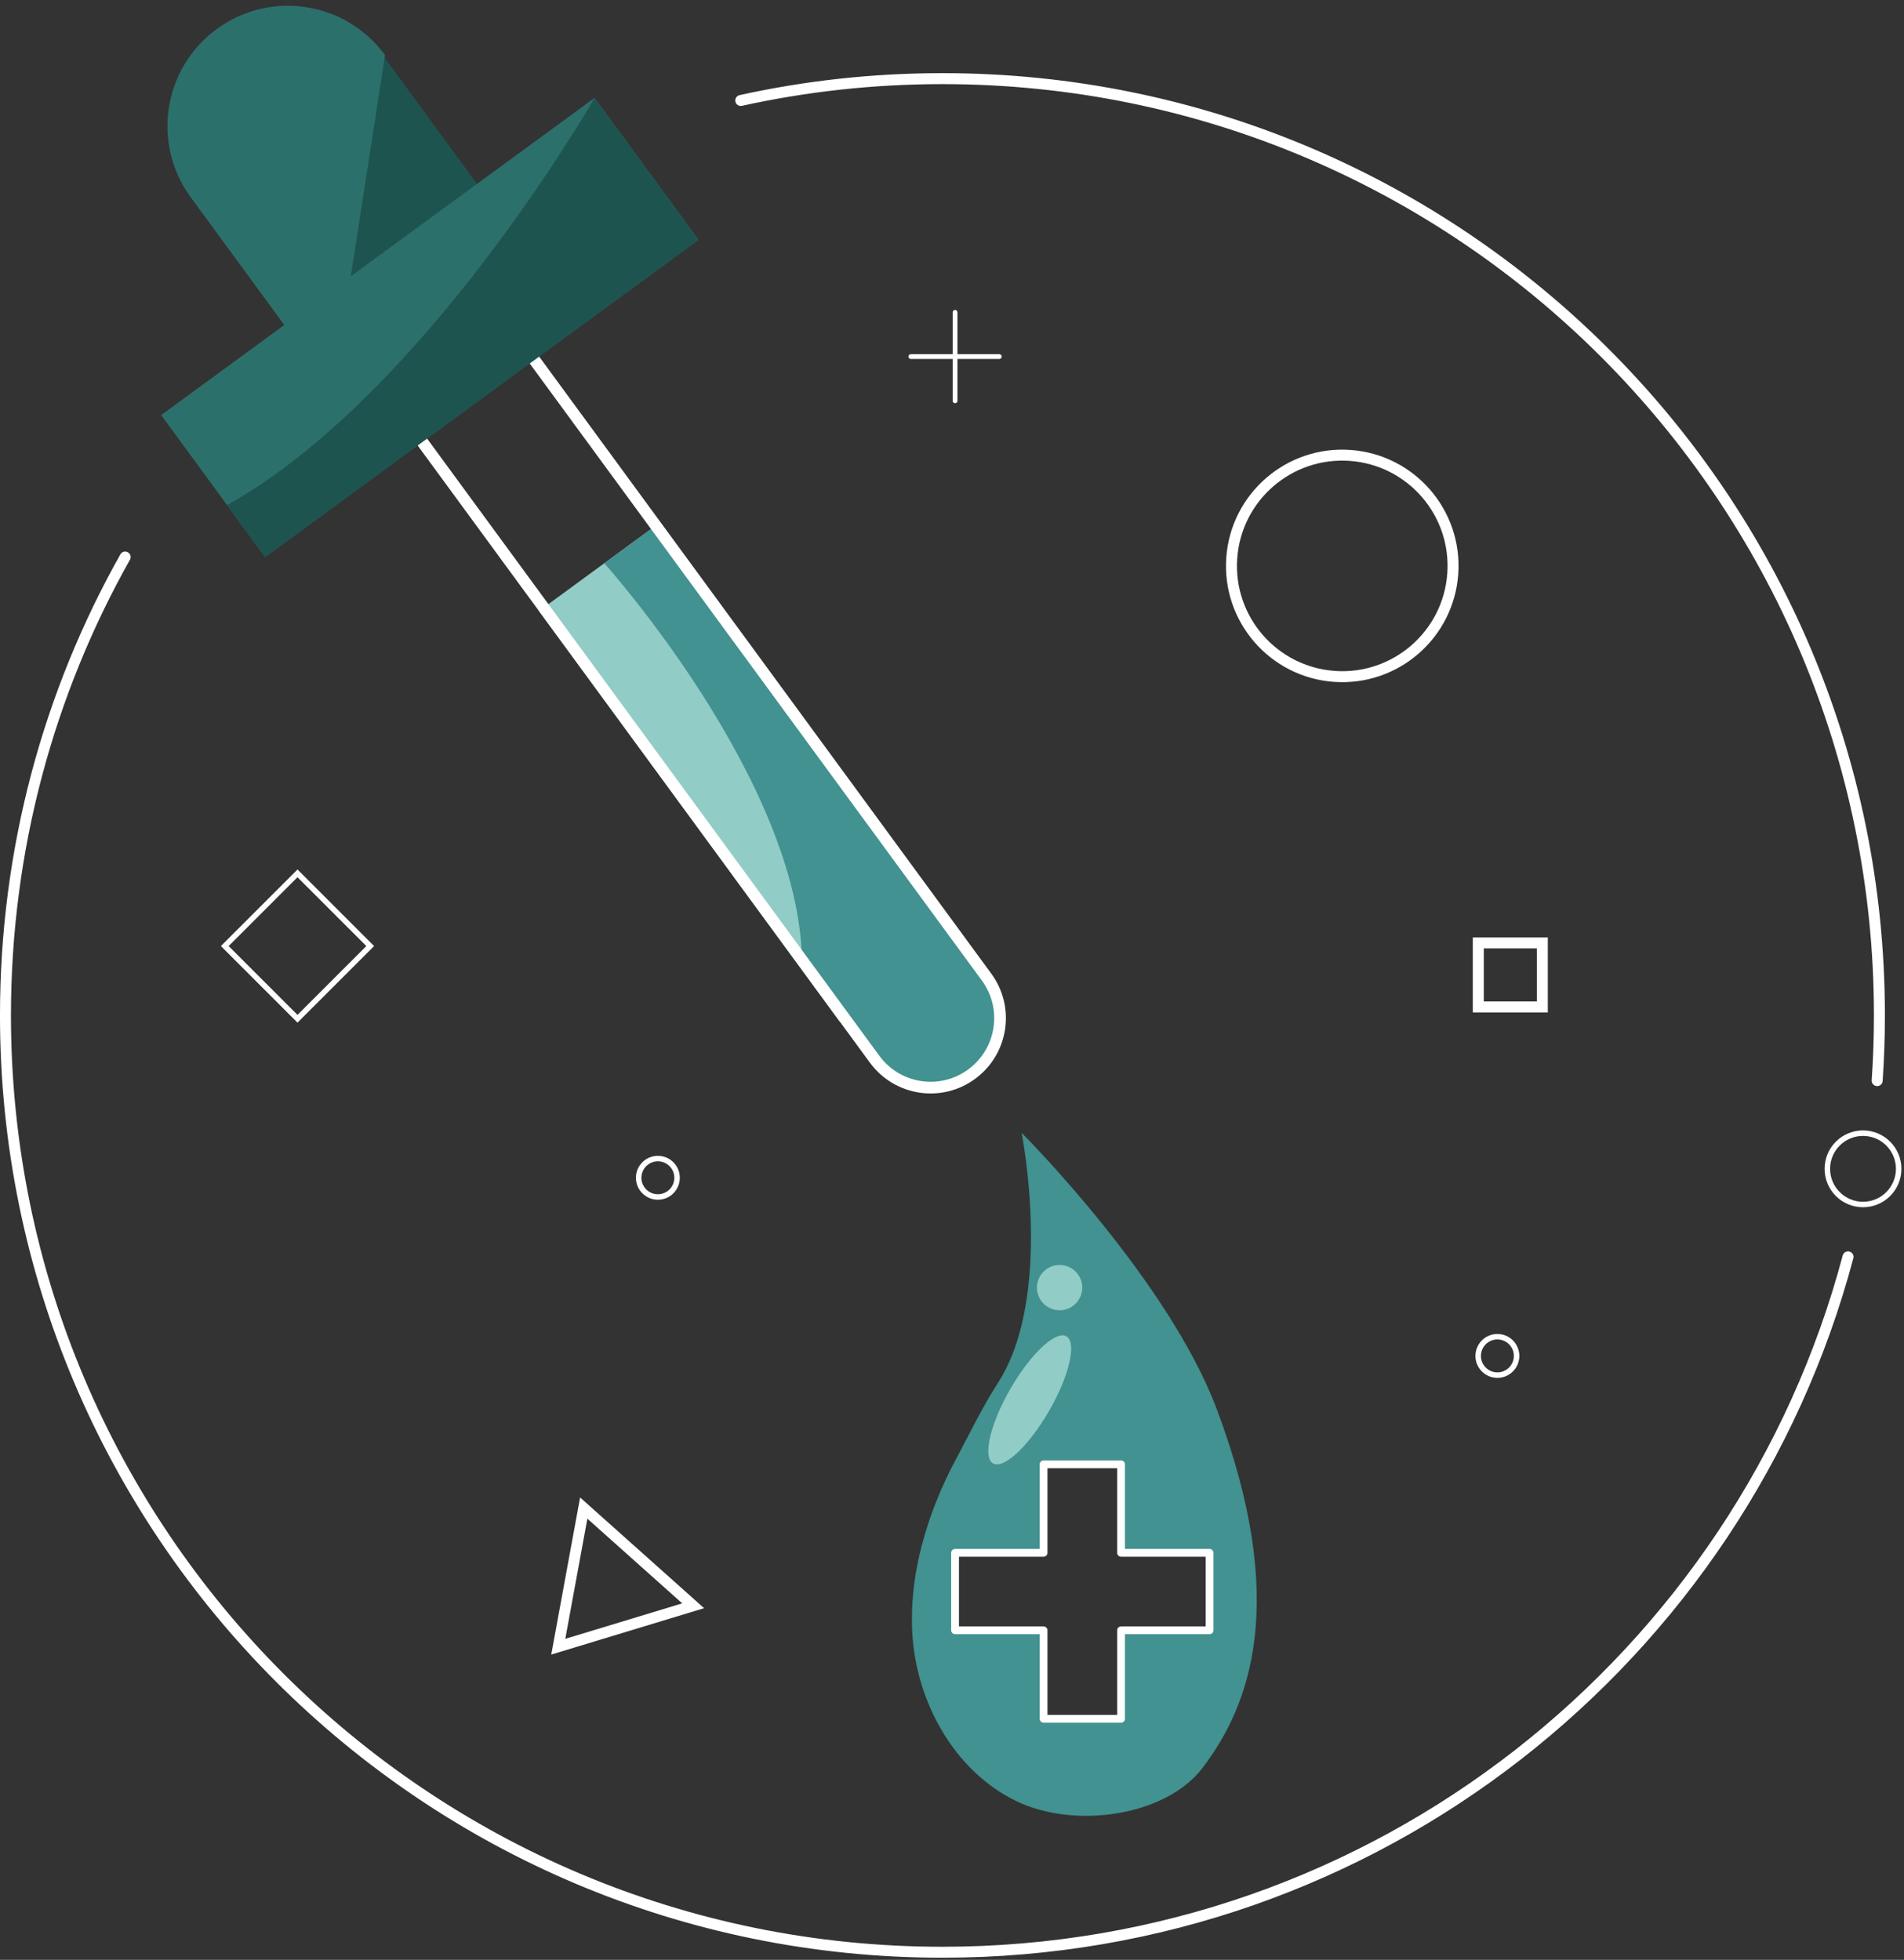 <svg fill="none" viewBox="0 0 610 628" height="628" width="610" xmlns="http://www.w3.org/2000/svg">
  <rect x="0" y="0" width="610" height="628" fill="#333333" stroke="none"/>
  <path stroke-linecap="round" stroke-miterlimit="10" stroke-width="3.516" stroke="white" d="M40.096 178.499C15.677 221.905 1.753 272.027 1.753 325.384C1.753 491.167 136.155 625.569 301.939 625.569C440.982 625.569 557.945 531.039 592.068 402.737"></path>
  <path stroke-linecap="round" stroke-miterlimit="10" stroke-width="3.516" stroke="white" d="M237.331 32.195C258.128 27.606 279.752 25.198 301.939 25.198C467.722 25.198 602.124 159.6 602.124 325.383C602.124 332.398 601.878 339.36 601.404 346.269"></path>
  <path stroke-miterlimit="10" stroke-width="3.516" stroke="white" d="M494.128 322.658V302.142H473.612V322.658H494.128Z"></path>
  <path fill="#92CCC6" d="M208.572 169.52L172.684 195.796L269.041 327.403L304.929 301.128L208.572 169.52Z"></path>
  <path fill="#419290" d="M193.626 180.504C193.626 180.504 256.019 250.034 256.933 307.769L280.385 339.818C287.646 349.733 301.552 351.878 311.467 344.635C321.383 337.374 323.528 323.468 316.284 313.553L210.081 168.479L193.626 180.521V180.504Z"></path>
  <path stroke-miterlimit="10" stroke-width="3.745" stroke="white" d="M311.467 344.072C321.242 336.758 323.299 322.958 316.091 313.113L163.264 104.503C160.1 100.179 154.017 99.229 149.692 102.411L129.457 117.214C125.133 120.379 124.183 126.461 127.365 130.786L280.209 339.413C287.523 349.399 301.57 351.491 311.467 344.072Z"></path>
  <path fill="#1E544F" d="M66.255 31.949L93.121 12.278C102.298 5.559 115.212 7.543 121.942 16.735L178.118 93.461L117.988 137.486L61.812 60.76C55.093 51.582 57.077 38.668 66.269 31.938L66.255 31.949Z"></path>
  <path fill="#2C706B" d="M123.339 17.638C110.752 0.445 86.631 -3.282 69.438 9.305C52.244 21.893 48.517 46.013 61.105 63.207L106.673 125.441L123.357 17.638H123.339Z"></path>
  <path fill="#2C706B" d="M190.48 31.359L51.638 133.013L84.934 178.489L223.776 76.835L190.48 31.359Z"></path>
  <path fill="#1E544F" d="M84.926 178.517L223.776 76.884L190.479 31.404C190.479 31.404 135.98 126.637 72.725 161.85L84.926 178.517Z"></path>
  <path fill="#419290" d="M389.859 451.611C374.423 410.438 328.485 364.166 327.307 363.006C327.641 364.711 337.399 415.589 319.765 443.049C314.597 451.084 310.958 458.819 306.439 467.258C301.763 475.925 297.86 485.418 295.329 495.193C295.276 495.386 295.241 495.58 295.17 495.773C294.924 496.757 294.696 497.724 294.467 498.709C293.043 505.091 292.217 511.56 292.164 517.995C292.111 521.265 292.287 524.482 292.674 527.681C293.254 532.534 294.379 537.333 295.962 541.992C299.513 552.276 305.437 561.752 313.419 568.908C317.076 572.195 321.119 574.973 325.585 577.135C344.167 586.136 373.351 582.11 385.252 566.517C400.512 546.51 413.03 513.371 389.859 451.611ZM387.52 522.39H359.163V550.747H334.34V522.39H305.982V497.566H334.34V469.209H359.163V497.566H387.52V522.39Z"></path>
  <path stroke-miterlimit="10" stroke-width="1.758" stroke="white" d="M596.868 385.966C603.179 385.966 608.295 380.85 608.295 374.539C608.295 368.227 603.179 363.111 596.868 363.111C590.557 363.111 585.441 368.227 585.441 374.539C585.441 380.85 590.557 385.966 596.868 385.966Z"></path>
  <path stroke-miterlimit="10" stroke-width="3.516" stroke="white" d="M187.016 483.238L178.858 527.664L222.071 514.549L187.016 483.238Z"></path>
  <path stroke-miterlimit="10" stroke-width="1.758" stroke="white" d="M210.767 383.557C214.165 383.557 216.92 380.802 216.92 377.404C216.92 374.006 214.165 371.251 210.767 371.251C207.368 371.251 204.614 374.006 204.614 377.404C204.614 380.802 207.368 383.557 210.767 383.557Z"></path>
  <path fill="#92CCC6" d="M339.473 419.86C343.483 419.86 346.734 416.61 346.734 412.6C346.734 408.59 343.483 405.339 339.473 405.339C335.463 405.339 332.212 408.59 332.212 412.6C332.212 416.61 335.463 419.86 339.473 419.86Z"></path>
  <path stroke-miterlimit="10" stroke-width="1.758" stroke="white" d="M479.73 440.641C483.128 440.641 485.883 437.886 485.883 434.488C485.883 431.089 483.128 428.334 479.73 428.334C476.331 428.334 473.576 431.089 473.576 434.488C473.576 437.886 476.331 440.641 479.73 440.641Z"></path>
  <path stroke-miterlimit="10" stroke-width="1.758" stroke="white" d="M118.607 303.151L95.311 279.855L72.015 303.151L95.311 326.447L118.607 303.151Z"></path>
  <path stroke-miterlimit="10" stroke-width="3.516" stroke="white" d="M465.435 183.856C466.826 164.302 452.102 147.323 432.549 145.931C412.995 144.54 396.015 159.264 394.624 178.817C393.233 198.371 407.956 215.351 427.51 216.742C447.064 218.133 464.043 203.41 465.435 183.856Z"></path>
  <path fill="white" d="M387.52 521.159H359.163C358.495 521.159 357.915 521.722 357.915 522.407V550.764L359.163 549.516H334.339L335.588 550.764V522.407C335.588 521.739 335.025 521.159 334.339 521.159H305.982L307.231 522.407V497.584L305.982 498.832H334.339C335.008 498.832 335.588 498.269 335.588 497.584V469.226L334.339 470.475H359.163L357.915 469.226V497.584C357.915 498.252 358.477 498.832 359.163 498.832H387.52L386.272 497.584V522.407C386.272 524.007 388.769 524.007 388.769 522.407V497.584C388.769 496.916 388.206 496.335 387.52 496.335H359.163L360.411 497.584V469.226C360.411 468.558 359.849 467.978 359.163 467.978H334.339C333.671 467.978 333.091 468.541 333.091 469.226V497.584L334.339 496.335H305.982C305.314 496.335 304.734 496.898 304.734 497.584V522.407C304.734 523.075 305.297 523.655 305.982 523.655H334.339L333.091 522.407V550.764C333.091 551.433 333.654 552.013 334.339 552.013H359.163C359.831 552.013 360.411 551.45 360.411 550.764V522.407L359.163 523.655H387.52C389.12 523.655 389.12 521.159 387.52 521.159Z"></path>
  <path fill="#92CCC6" d="M336.087 452.135C342.578 440.893 345.072 430.181 341.658 428.21C338.244 426.239 330.215 433.755 323.724 444.997C317.233 456.24 314.739 466.951 318.153 468.922C321.567 470.893 329.596 463.377 336.087 452.135Z"></path>
  <path stroke-linejoin="round" stroke-linecap="round" stroke-width="1.53" stroke="white" d="M305.982 100.091V128.43"></path>
  <path stroke-linejoin="round" stroke-linecap="round" stroke-width="1.53" stroke="white" d="M320.152 114.26H291.812"></path>
</svg>